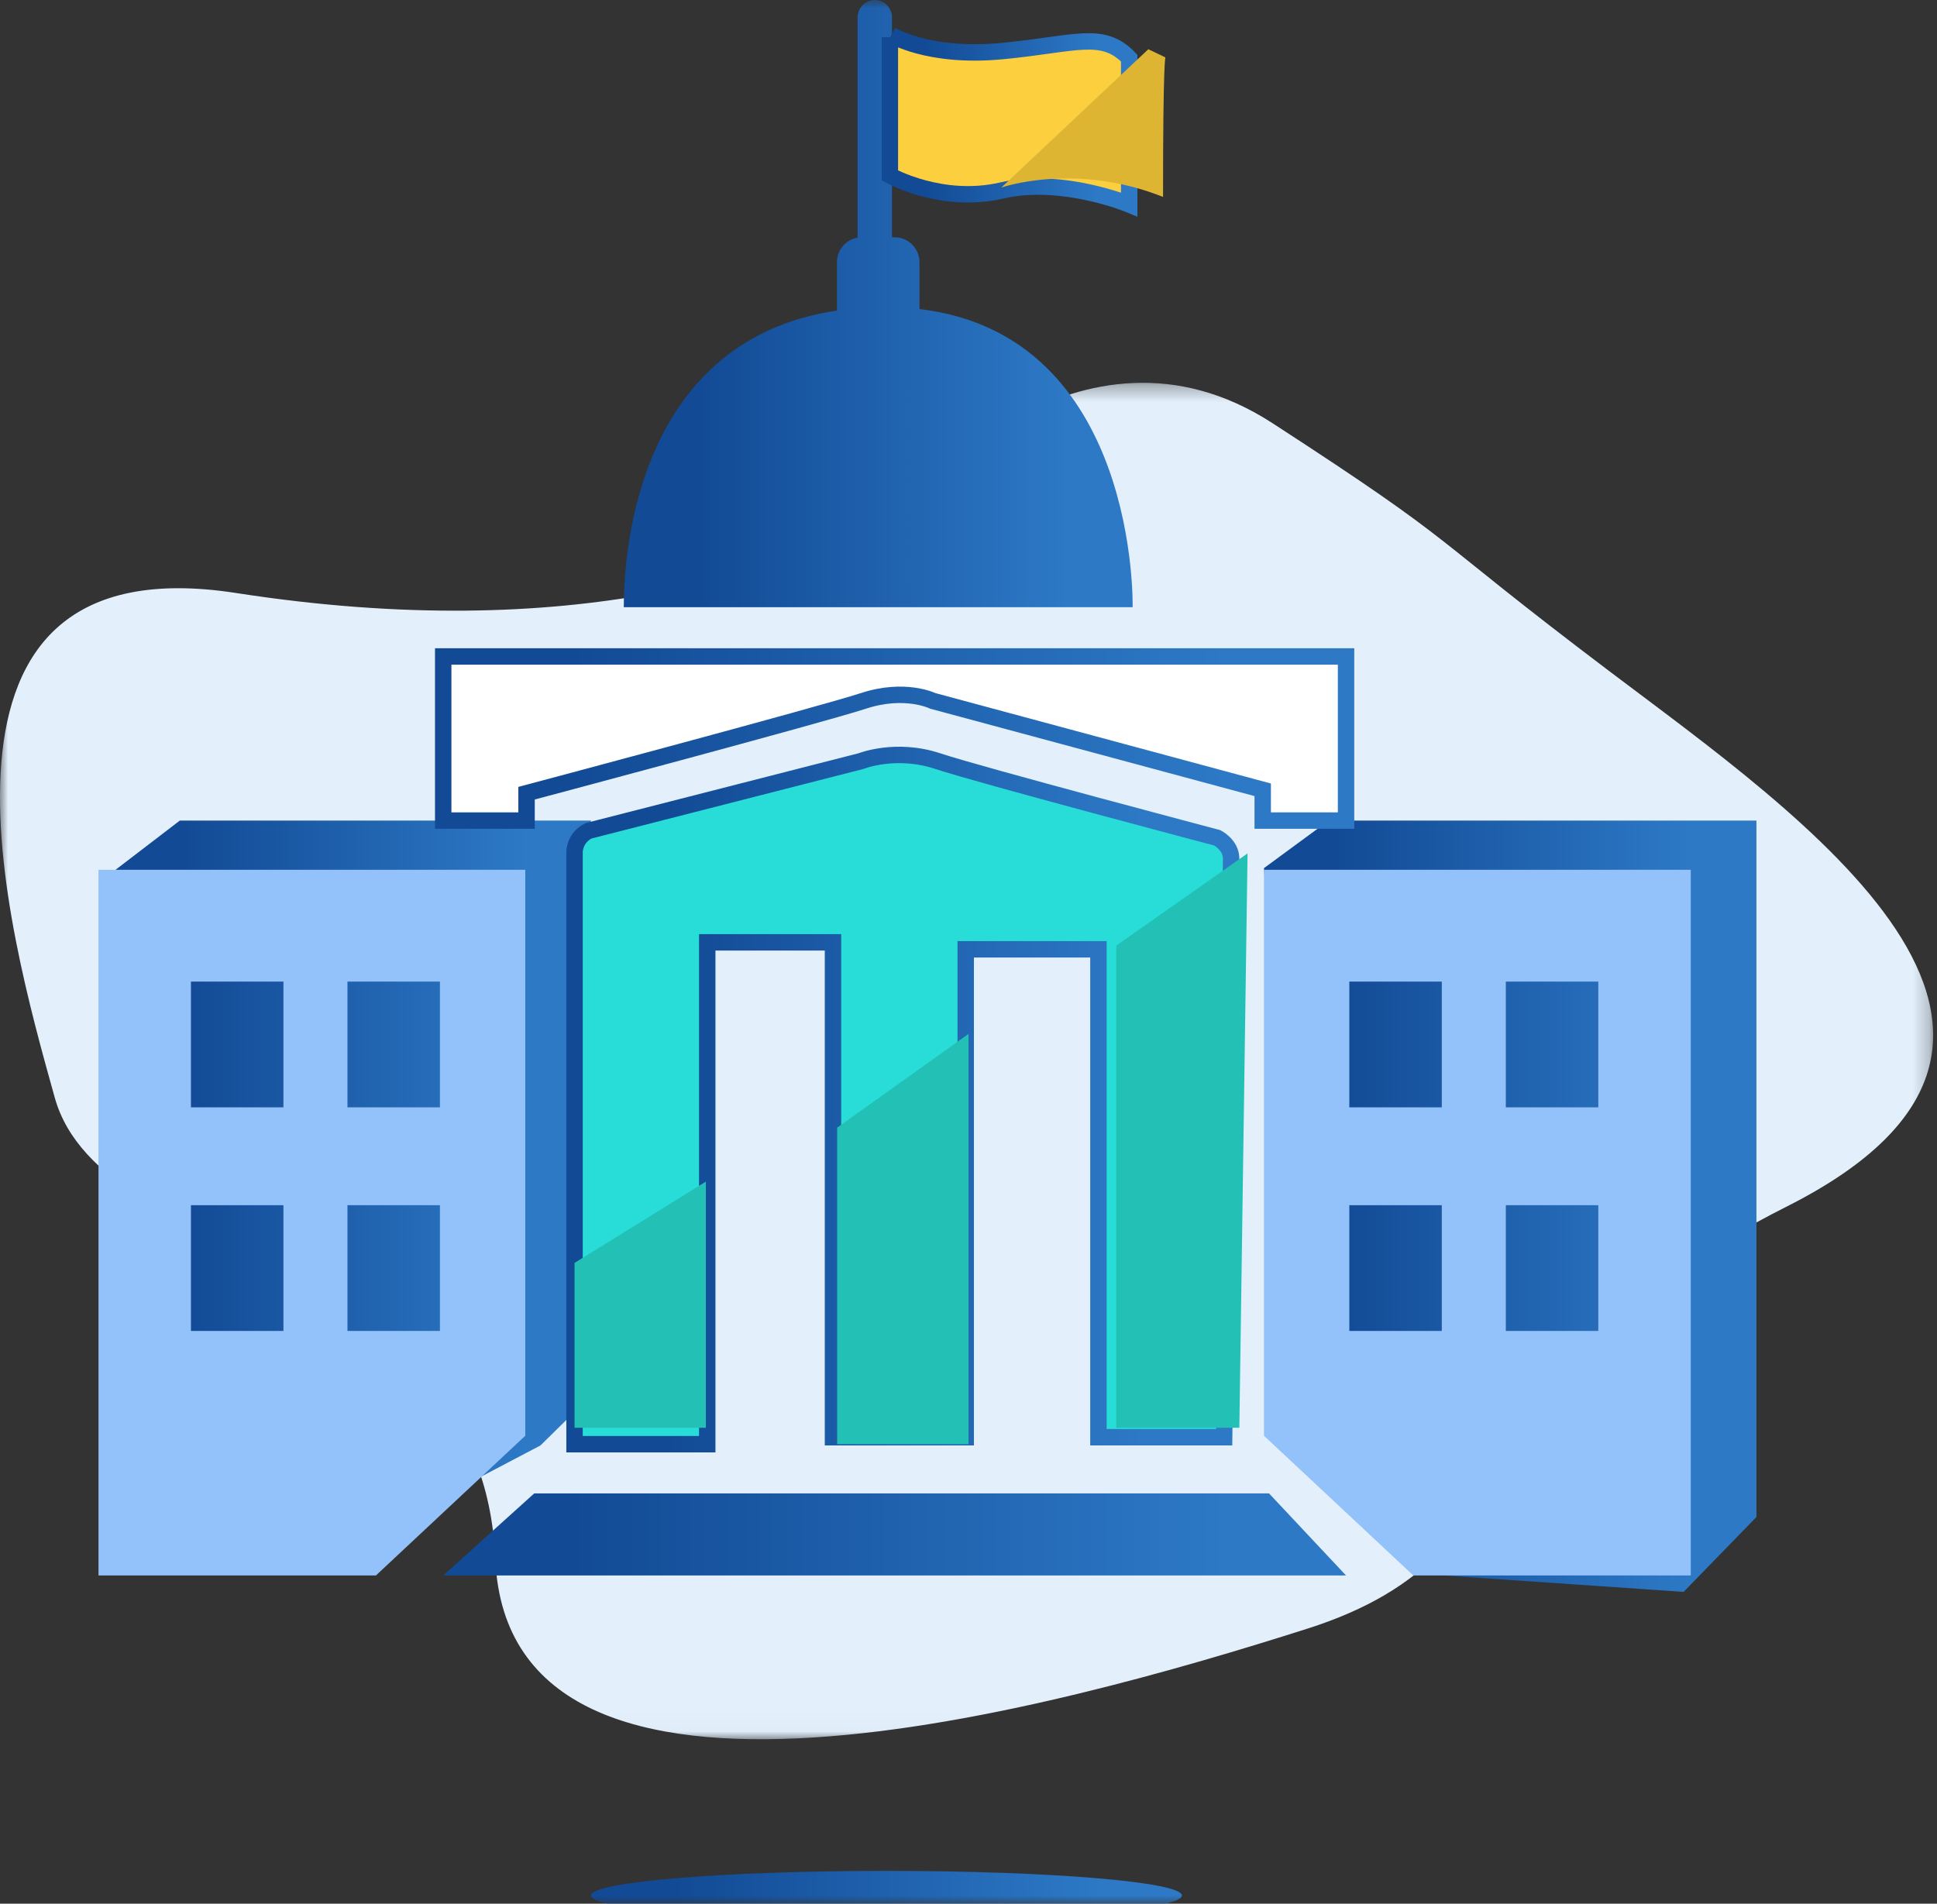 <?xml version="1.0" encoding="UTF-8"?>
<svg width="118px" height="116px" viewBox="0 0 118 116" version="1.1" xmlns="http://www.w3.org/2000/svg" xmlns:xlink="http://www.w3.org/1999/xlink">
    <rect x="0" y="0" width="118" height="116" fill="#333333" stroke="none"/>
    <!-- Generator: Sketch 48.2 (47327) - http://www.bohemiancoding.com/sketch -->
    <title>Page 1 Copy 2</title>
    <desc>Created with Sketch.</desc>
    <defs>
        <polygon id="path-1" points="0 82.978 0 0.325 117.763 0.325 117.763 82.978"></polygon>
        <linearGradient x1="14.331%" y1="50%" x2="86.469%" y2="50%" id="linearGradient-3">
            <stop stop-color="#124A95" offset="0%"></stop>
            <stop stop-color="#2D79C6" offset="100%"></stop>
        </linearGradient>
        <polygon id="path-4" points="0 116 118 116 118 0 0 0"></polygon>
    </defs>
    <g id="Product&amp;Pricing" stroke="none" stroke-width="1" fill="none" fill-rule="evenodd" transform="translate(-661, -655)">
        <g id="Page-1-Copy-2" transform="translate(661, 655)">
            <g id="Group-3" transform="translate(0, 23)">
                <mask id="mask-2" fill="white">
                    <use xlink:href="#path-1"></use>
                </mask>
                <g id="Clip-2"></g>
                <path d="M55.169,7.832 C55.169,7.832 65.693,-4.896 77.532,2.794 C89.371,10.483 86.477,9.158 98.053,17.908 C109.63,26.658 129.361,40.181 108.841,50.522 C88.319,60.863 94.633,71.47 79.637,76.242 C64.64,81.015 30.964,90.56 30.175,72 C29.386,53.439 6.233,54.234 3.339,43.893 C0.445,33.552 -6.132,9.953 14.39,13.135 C34.911,16.317 47.803,11.809 55.169,7.832" id="Fill-1" fill="#E3F0FC" mask="url(#mask-2)"></path>
            </g>
            <polygon id="Fill-4" fill="url(#linearGradient-3)" points="7 53.029 10.955 50 36 50 36 85.048 32.924 88.077 19.743 95 9.636 92.404"></polygon>
            <polygon id="Fill-6" fill="url(#linearGradient-3)" points="77 52.897 80.944 50 107 50 107 92.437 102.564 97 86.718 95.914 79.113 86.355"></polygon>
            <mask id="mask-5" fill="white">
                <use xlink:href="#path-4"></use>
            </mask>
            <g id="Clip-9"></g>
            <path d="M21.167,67.475 L26.8,67.475 L26.8,59.812 L21.167,59.812 L21.167,67.475 Z M21.167,81.099 L26.8,81.099 L26.8,73.436 L21.167,73.436 L21.167,81.099 Z M11.633,67.475 L17.267,67.475 L17.267,59.812 L11.633,59.812 L11.633,67.475 Z M11.633,81.099 L17.267,81.099 L17.267,73.436 L11.633,73.436 L11.633,81.099 Z M6.433,53 L6,53 L6,96 L22.9,96 L32,87.485 L32,53 L6.433,53 Z" id="Fill-8" fill="#93C1F9" mask="url(#mask-5)"></path>
            <path d="M82.199,67.475 L87.833,67.475 L87.833,59.812 L82.199,59.812 L82.199,67.475 Z M82.199,81.099 L87.833,81.099 L87.833,73.436 L82.199,73.436 L82.199,81.099 Z M91.733,67.475 L97.367,67.475 L97.367,59.812 L91.733,59.812 L91.733,67.475 Z M91.733,81.099 L97.367,81.099 L97.367,73.436 L91.733,73.436 L91.733,81.099 Z M77,53 L77,87.485 L86.1,96 L103,96 L103,53 L102.567,53 L77,53 Z" id="Fill-10" fill="#93C1F9" mask="url(#mask-5)"></path>
            <polygon id="Fill-11" fill="url(#linearGradient-3)" mask="url(#mask-5)" points="82 96 81.804 95.791 77.31 91 32.543 91 27 96"></polygon>
            <path d="M74.574,87.576 L66.915,87.576 L66.915,57.845 L58.83,57.845 L58.83,87.576 L50.745,87.576 L50.745,57.42 L43.085,57.42 L43.085,88 L35,88 L35,51.899 C35,51.899 35,51.049 35.851,50.625 L52.447,46.378 C52.447,46.378 54.575,45.528 57.128,46.378 C59.681,47.227 74.149,51.049 74.149,51.049 C74.149,51.049 75,51.474 75,52.324 C75,53.173 74.574,87.576 74.574,87.576" id="Fill-12" fill="#28DDD8" mask="url(#mask-5)"></path>
            <path d="M74.574,87.576 L66.915,87.576 L66.915,57.845 L58.83,57.845 L58.83,87.576 L50.745,87.576 L50.745,57.42 L43.085,57.42 L43.085,88 L35,88 L35,51.899 C35,51.899 35,51.049 35.851,50.625 L52.447,46.378 C52.447,46.378 54.575,45.528 57.128,46.378 C59.681,47.227 74.149,51.049 74.149,51.049 C74.149,51.049 75,51.474 75,52.324 C75,53.173 74.574,87.576 74.574,87.576 Z" id="Stroke-13" stroke="url(#linearGradient-3)" mask="url(#mask-5)"></path>
            <path d="M32.077,48.333 L32.077,50 L27,50 L27,40 L82,40 L82,50 L76.923,50 L76.923,48.125 L56.827,42.708 C56.827,42.708 55.135,41.875 52.596,42.708 C50.058,43.542 32.077,48.333 32.077,48.333" id="Fill-14" fill="#FFFFFF" mask="url(#mask-5)"></path>
            <path d="M32.077,48.333 L32.077,50 L27,50 L27,40 L82,40 L82,50 L76.923,50 L76.923,48.125 L56.827,42.708 C56.827,42.708 55.135,41.875 52.596,42.708 C50.058,43.542 32.077,48.333 32.077,48.333 Z" id="Stroke-15" stroke="url(#linearGradient-3)" mask="url(#mask-5)"></path>
            <path d="M52.243,14.48 L52.243,1.064 C52.243,0.479 52.714,0 53.29,0 C53.866,0 54.337,0.479 54.337,1.064 L54.337,14.46 L54.514,14.46 C55.338,14.46 56.013,15.145 56.013,15.981 L56.013,18.832 C69.379,20.402 68.999,37 68.999,37 L38,37 C38,34.621 38.37,20.784 50.986,18.924 L50.986,15.981 C50.986,15.228 51.533,14.598 52.243,14.48 Z" id="Combined-Shape" fill="url(#linearGradient-3)" mask="url(#mask-5)"></path>
            <g id="Group-20" mask="url(#mask-5)">
                <g transform="translate(54, 2)">
                    <path d="M0.279,0.124 C0.279,0.124 2.526,1.54 7.023,1.115 C11.519,0.691 13.153,-0.159 14.789,1.54 L14.789,10.457 C14.789,10.457 10.701,8.758 7.023,9.608 C3.344,10.457 0.21,8.688 0.21,8.688 L0.21,0.265" id="Fill-18" stroke="none" fill="#FCCF3F" fill-rule="evenodd"></path>
                    <path d="M0.279,0.124 C0.279,0.124 2.526,1.54 7.023,1.115 C11.519,0.691 13.153,-0.159 14.789,1.54 L14.789,10.457 C14.789,10.457 10.701,8.758 7.023,9.608 C3.344,10.457 0.21,8.688 0.21,8.688 L0.21,0.265" id="Stroke-19" stroke="url(#linearGradient-3)" stroke-width="1" fill="none"></path>
                </g>
            </g>
            <path d="M72,115.5 C72,116.328 63.941,117 54,117 C44.059,117 36,116.328 36,115.5 C36,114.671 44.059,114 54,114 C63.941,114 72,114.671 72,115.5" id="Fill-21" fill="url(#linearGradient-3)" mask="url(#mask-5)"></path>
            <path d="M69.955,3 L61,11.428 C61,11.428 65.478,9.857 70.851,12 C70.851,3.428 71,3.5 71,3.5 C71,3.5 70.851,3.428 69.955,3" id="Fill-22" fill="#DDB533" mask="url(#mask-5)"></path>
            <polygon id="Fill-23" fill="#23C1B5" mask="url(#mask-5)" points="76 52 68 57.617 68 87 75.5 87"></polygon>
            <polygon id="Fill-24" fill="#23C1B5" mask="url(#mask-5)" points="59 63 51 68.711 51 88 59 88"></polygon>
            <polygon id="Fill-25" fill="#23C1B5" mask="url(#mask-5)" points="43 72 35 76.954 35 87 43 87"></polygon>
        </g>
    </g>
</svg>